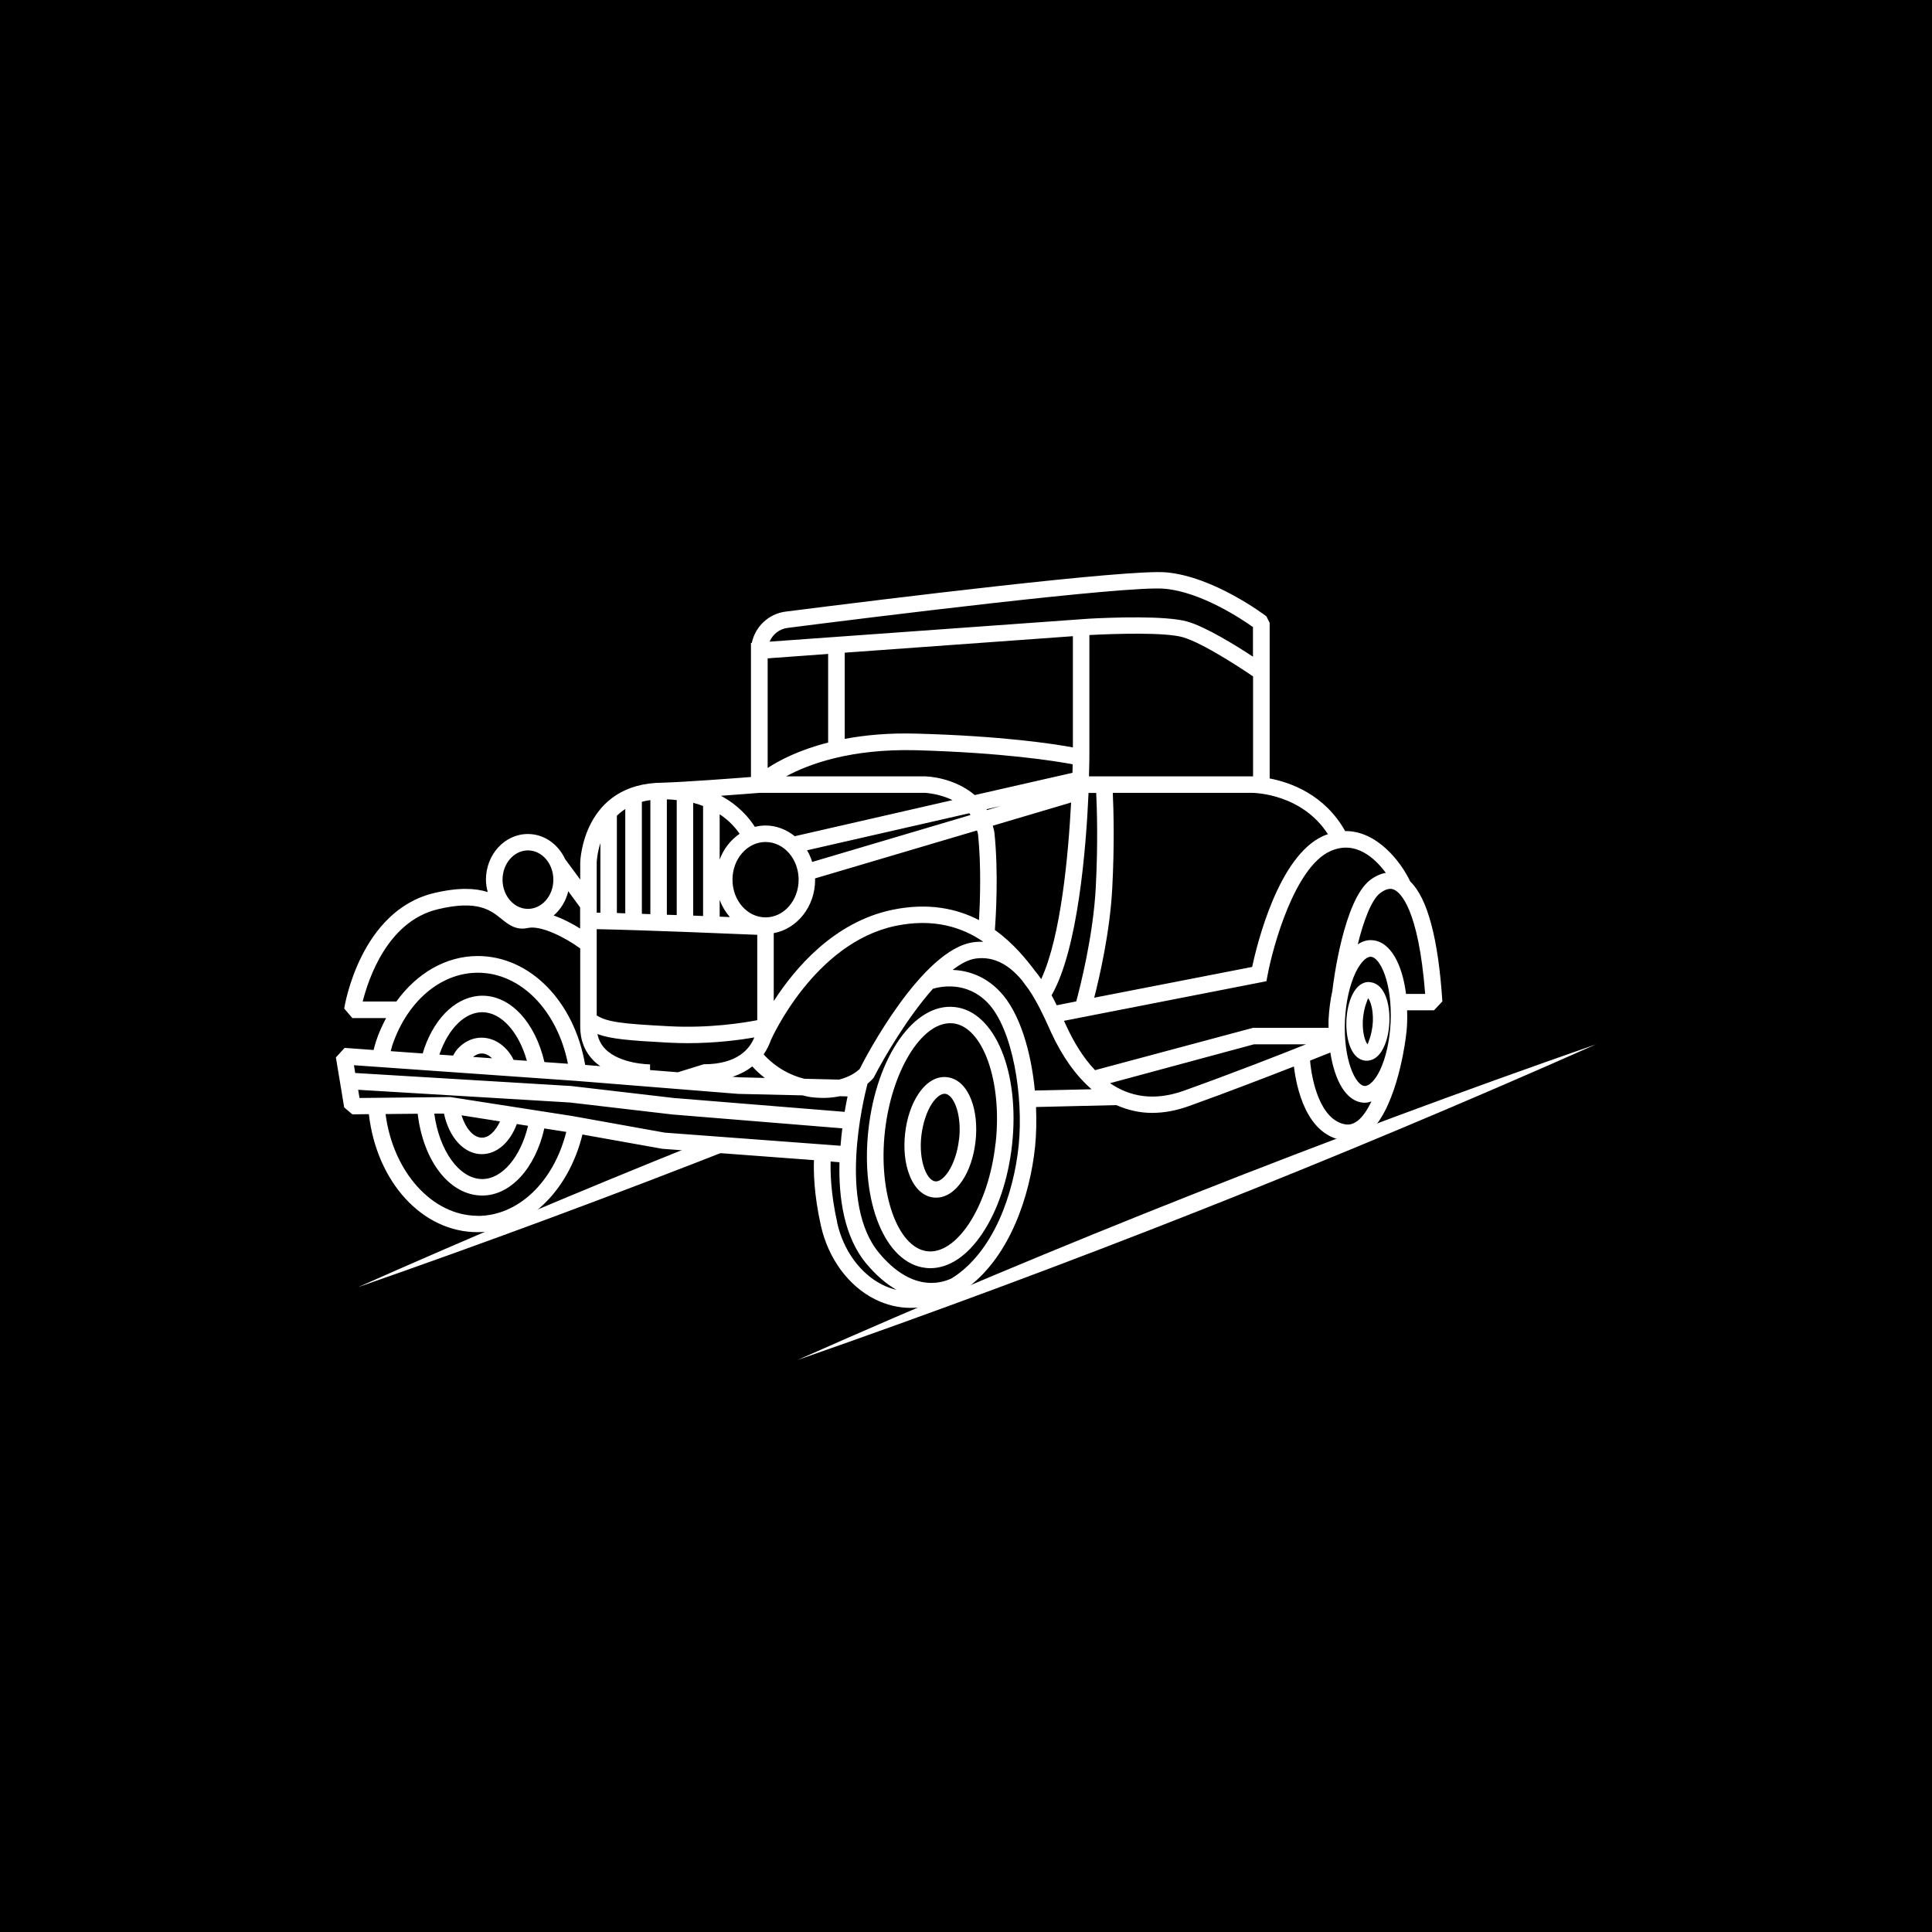 <?xml version="1.0" encoding="UTF-8"?>
<svg id="Capa_1" xmlns="http://www.w3.org/2000/svg" viewBox="0 0 184 184">
  <defs>
    <style>
      .cls-1 {
        fill: #fff;
      }
    </style>
  </defs>
  <rect width="184" height="184"/>
  <g>
    <g>
      <path class="cls-1" d="M90.93,95.91c-3.84-.43-7.44,4.69-8.22,11.65-.78,6.97,1.61,12.76,5.44,13.19.15.02.3.03.45.03,1.77,0,3.51-1.15,4.95-3.3,1.46-2.17,2.46-5.15,2.83-8.38.78-6.97-1.61-12.76-5.44-13.19ZM94.81,108.91c-.33,2.98-1.25,5.71-2.56,7.68-1.2,1.79-2.62,2.73-3.92,2.58-2.85-.32-4.71-5.56-4.05-11.44.64-5.69,3.44-10.28,6.21-10.28.09,0,.18,0,.28.01,2.85.32,4.71,5.56,4.05,11.44h0Z"/>
      <path class="cls-1" d="M90.19,102.59c-.99-.12-1.96.45-2.72,1.59-.66.98-1.11,2.32-1.27,3.77-.16,1.44-.02,2.85.41,3.95.49,1.28,1.31,2.04,2.3,2.15.09,0,.16.01.25.01.91,0,1.78-.56,2.48-1.6.66-.98,1.11-2.32,1.27-3.77.16-1.44.02-2.85-.41-3.95-.49-1.28-1.31-2.04-2.3-2.15h0ZM91.33,108.53c-.13,1.18-.51,2.3-1.02,3.07-.41.6-.86.96-1.24.91-.37-.04-.75-.47-1.01-1.15-.33-.86-.45-2.03-.31-3.21s.51-2.3,1.02-3.07c.39-.57.82-.91,1.18-.91h.07c.37.04.75.47,1.01,1.15.33.86.45,2.03.31,3.21h0Z"/>
      <path class="cls-1" d="M130.45,93.53c-1.4-.1-2.14,1.84-2.22,3.65s.47,3.77,1.87,3.84h.07c.4,0,1.09-.18,1.61-1.27.31-.64.5-1.48.54-2.37s-.07-1.75-.32-2.42c-.45-1.19-1.16-1.4-1.55-1.42h0ZM130.26,99.46c-.16-.11-.52-.91-.47-2.22.07-1.31.5-2.07.49-2.17.16.11.52.91.47,2.22-.07,1.31-.5,2.07-.49,2.17Z"/>
      <path class="cls-1" d="M137.37,95.4c-.39-6.03-1.42-9.86-3.06-11.45-.93-1.94-3.19-4.83-6.2-4.8-1.95-3.48-5.21-4.64-7.19-5.01v-14.82l-.31-.62c-.2-.15-5-3.78-9.54-4.19-3.63-.32-26.56,2.51-36.26,3.74-1.62.21-2.89,1.44-3.21,2.98h-.08v12.77c-1.68.13-5.97.46-8.36.54h0c-7.67.02-7.9,7.5-7.9,7.59v1.64l-1.44-1.95c-.66-1.42-1.99-2.39-3.55-2.39-2.2,0-3.99,1.95-3.99,4.35,0,.41.07.81.17,1.18-1.15-.37-2.75-.47-5.14.1-6.97,1.69-8.47,10.61-8.53,10.99l.78.91h3.21c-.36.69-.7,1.41-.95,2.19-.09.28-.17.57-.24.85l-2.76-.2-.83.91.79,4.76.78.66,1.57-.02c.74,6.45,5.08,11.24,10.35,11.24,4.64,0,8.64-3.8,9.99-9.3l7.61,1.36,14.44,1.08c-.04,1.06-.01,3.25.66,6.24.7,3.12,2.61,5.73,5.13,7,1.1.55,2.25.83,3.43.83s2.32-.26,3.49-.78c.48-.21.91-.5,1.33-.77.2-.1.36-.2.48-.28.02-.01.05-.03.07-.05.09-.07.16-.11.16-.12v-.02c3.9-2.98,5.82-8.6,6.31-13.35.12-1.17.14-2.45.09-3.76l7.65-.18c1.07.47,2.2.74,3.39.74s2.34-.22,3.58-.67c3.73-1.34,7.3-2.72,9.94-3.75.25,2.08,1.18,6.43,4.6,7.02.18.03.35.05.52.05.64,0,1.24-.21,1.81-.62,2.69-1.98,3.59-8.25,3.69-8.96h0c.08-.53.14-1.08.16-1.63.02-.4.01-.81,0-1.21h2.56l.79-.84h0ZM131.97,83.13c-.5.09-1,.32-1.49.69-2.49,1.92-3.48,9.58-3.59,10.55-.19.86-.31,1.78-.36,2.73-.01.26,0,.52,0,.79h-7.2l-15.04,4.03c-1.17-1.23-2.07-2.76-2.75-4.25l-.21-.45h0s19.28-3.77,19.28-3.77l.1-.52c.51-2.77,2.59-10.32,5.97-11.86,2.39-1.09,4.25.64,5.31,2.07h-.01ZM129.98,103.43c-.89-.04-2.06-2.5-1.89-6.26.09-1.75.45-3.37,1.02-4.56.45-.92.99-1.49,1.42-1.49h.02c.89.04,2.06,2.5,1.89,6.26-.09,1.75-.45,3.37-1.02,4.56-.45.94-1.02,1.49-1.44,1.49ZM81.9,101.78s-.66.72-2,1.04l-3.29-.08c-2.01-.49-3.31-1.68-3.88-2.32.33-.49.55-.97.7-1.39h0c.04-.09,4.11-9.23,11.86-10.85,3.65-.76,6.36.14,8.36,1.51-.31,0-.62,0-.95.05-4.89.66-10.31,11.01-10.81,12.04ZM80.43,105.89l-16.26-1.32-9.77-1.14-20.57-1.24-.12-.74,1.13.08h0l20.15,1.42,15.32,1.23,6.12.14c.22.05.43.11.66.15,1.14.16,2.09.1,2.9-.07l.73.02c-.09.44-.19.92-.28,1.48h0ZM48.91,100.94c-.03-.07-.07-.14-.1-.21-1.27-2.22-3.8-2.55-5.33-.72-.13.16-.22.35-.33.52l-1.3-.09s.02-.07.03-.1c.86-2.43,2.41-3.94,4.05-3.94,1.8,0,3.48,1.88,4.25,4.63l-1.27-.09ZM46.87,100.79l-1.82-.13c.23-.18.51-.33.84-.33s.67.17.98.46ZM61.91,101.37h.01s-2.83-.01-4.26-1.45c-.4-.4-.65-.88-.76-1.44,1.25.47,3.01.62,6.77.82.61.03,1.21.05,1.79.05,2.74,0,5.04-.31,6.38-.55-.43,1.08-1.6,2.56-4.83,2.56l-2.45.76-2.65-.21v-.54h0ZM58.75,77.69c.24-.23.5-.45.8-.64v9.93c-.28,0-.54-.01-.8-.03,0,0,0-9.27,0-9.27ZM93.15,79.48c.31,3.04.19,6.38.09,8.15-2.12-1.1-4.83-1.69-8.26-.98-5.57,1.16-9.3,5.6-11.29,8.69v-6.47c2.23-.41,3.94-2.53,3.94-5.08,0-.05-.01-.09-.01-.13l15.43-4.57c.03.14.09.26.1.41h0ZM71.65,101.57c.28.31.68.7,1.19,1.09l-2.45-.06-.63-.05c.77-.25,1.38-.59,1.88-.98h0ZM76.06,83.78c0,1.98-1.41,3.59-3.15,3.59s-3.15-1.61-3.15-3.59,1.41-3.59,3.15-3.59,3.15,1.61,3.15,3.59ZM68.54,81.85v-4.3c.91.6,1.51,1.29,1.9,1.86-.85.58-1.52,1.42-1.9,2.45ZM66.96,76.76v10.48c-.31-.01-.62-.03-.94-.04v-10.74c.33.09.64.18.94.3ZM68.54,85.71c.23.61.56,1.16.97,1.63-.31-.01-.63-.03-.97-.04v-1.59ZM77.35,82.09c-.12-.39-.28-.77-.49-1.11l15.46-3.53c.04.05.07.12.11.17l-15.08,4.47h0ZM87.27,71.45c8.35.24,13.25,1.03,14.89,1.34,0,.22-.01.49-.02.81l-9.31,2.12c-1.46-1.25-3.42-1.73-4.7-1.78h-13.27c2.16-1.17,6.16-2.65,12.4-2.49h0ZM93.96,77.07l1.34-.31-1.3.39s-.03-.05-.04-.08ZM102.18,71.18c-1.93-.35-6.76-1.09-14.86-1.31-2.67-.08-4.94.14-6.87.5v-8.21l21.73-1.57v10.59ZM78.87,70.72c-2.75.7-4.63,1.68-5.76,2.42v-10.44l5.76-.42v8.44ZM72.35,75.51h15.75c.1,0,1.38.09,2.62.69l-15.03,3.44c-.78-.63-1.74-1.02-2.78-1.02-.35,0-.69.05-1.02.13-.56-.89-1.57-2.07-3.23-2.96,1.95-.14,3.55-.27,3.69-.28ZM64.45,76.19v10.96c-.31-.01-.62-.02-.94-.03v-10.99c.33,0,.64.03.94.07h0ZM61.94,87.06c-.27,0-.54-.02-.81-.03v-10.67c.26-.07.53-.12.81-.16v10.86ZM72.12,89.03v8.13c-1.29.25-4.58.78-8.36.58-4.64-.24-5.92-.41-6.93-1.03v-8.22c4.85.1,12.84.44,15.29.54ZM94.75,88.56c.1-1.34.35-5.45-.04-9.23-.03-.25-.1-.46-.16-.69l7.46-2.21c-.26,4.89-.95,12.73-2.85,16.82-.18-.26-.36-.51-.56-.75-.83-1.1-2.07-2.66-3.86-3.94h0ZM103.65,75.52h.75c.07,1.43.18,4.81-.04,8.98-.24,4.61-1.47,9.41-1.86,10.87l-1.86.37c-.15-.31-.31-.63-.49-.95,2.53-4.4,3.29-14.09,3.52-19.26h0ZM126.47,79.45c-.15.05-.31.1-.46.17-4.26,1.94-6.28,10.26-6.76,12.47l-15.04,2.93c.52-2.03,1.5-6.26,1.72-10.45.22-4.16.12-7.56.05-9.06h13.25c.2,0,4.74.06,7.24,3.94h0ZM119.23,73.94h-15.52c.03-1.01.04-1.67.04-1.8v-.63h0v-11.03c2.44-.13,7.23-.28,8.91.21,1.9.55,5.57,2.97,6.68,3.73v9.52h-.11,0ZM75.01,59.8c7.52-.96,32.35-4.06,35.91-3.73,3.47.31,7.31,2.87,8.41,3.65v2.82c-1.63-1.07-4.49-2.84-6.24-3.34-2.04-.59-7.29-.39-9.35-.28h0s-30.45,2.19-30.45,2.19c.3-.69.93-1.21,1.71-1.31h0ZM57.18,80.29v6.63c-.12,0-.23,0-.35,0v-4.77c0-.09.04-.88.35-1.86h0ZM55.26,88.44c-.62-.39-1.54-.9-2.53-1.25.67-.58,1.17-1.38,1.39-2.31l1.13,1.54v2.01h0ZM50.28,80.99c1.33,0,2.42,1.25,2.42,2.79s-1.09,2.78-2.42,2.78-2.42-1.25-2.42-2.78,1.09-2.79,2.42-2.79ZM34.54,95.39c.55-2.18,2.37-7.64,7.14-8.79,3.81-.92,5.06.09,6.07.91.65.52,1.38,1.12,2.51.87,1.29-.29,3.66.98,4.86,1.85l.14.1v7.46c0,1.3.44,2.39,1.3,3.25.19.19.4.35.61.5l-1.44-.12c-1.03-6.04-5.25-10.37-10.23-10.37-3.02,0-5.8,1.63-7.75,4.33h-3.21,0ZM37.33,99.65c1.41-4.26,4.62-7.01,8.18-7.01,4.09,0,7.57,3.6,8.58,8.67l-2.24-.16c-.88-3.78-3.22-6.32-5.9-6.32-2.32,0-4.45,1.91-5.53,4.98-.06.17-.1.34-.16.52l-3.05-.22c.05-.16.09-.31.13-.47h0ZM45.5,115.79c-4.34,0-8.07-4.19-8.78-9.69l3.06-.03c.53,4.51,3.04,7.79,6.15,7.79,2.7,0,5.05-2.6,5.91-6.39l2.09.33c-1.19,4.74-4.56,8-8.43,8h0ZM42.28,106.04c.49,2.31,1.92,3.88,3.61,3.88,1.42,0,2.68-1.11,3.33-2.87l1.07.17c-.71,2.97-2.46,5.07-4.36,5.07-2.19,0-4.1-2.71-4.57-6.23h.92s0-.02,0-.02ZM43.95,106.22l3.67.58c-.43.94-1.06,1.55-1.72,1.55-.8,0-1.55-.87-1.94-2.12h0ZM54.45,106.28l-11.57-1.8-8.64.09-.13-.78,20.17,1.21,9.75,1.14,16.19,1.32c-.07.53-.12,1.08-.17,1.66l-16.74-1.25s-8.85-1.59-8.85-1.59ZM79.73,116.4c-.62-2.77-.65-4.81-.62-5.78l.84.07c-.09,3.38.43,7.12,2.57,9.67.98,1.17,1.94,1.95,2.86,2.48-.47-.11-.92-.27-1.36-.49-2.1-1.06-3.71-3.27-4.3-5.94h0ZM97.02,109.06c-.47,4.66-2.41,10.2-6.37,12.68-1.19.57-3.9,1.21-6.92-2.4-3.94-4.7-1.5-14.63-1.11-16.13.33-.27.52-.49.58-.56.98-1.91,3.25-5.79,5.65-8.48.66-.2,3.17-.78,5.21,1.33,2.42,2.51,3.42,8.99,2.96,13.56h0ZM98.56,103.88c-.36-3.74-1.44-7.48-3.36-9.48-1.47-1.53-3.13-1.97-4.47-2.03.75-.58,1.5-.98,2.19-1.08,1.84-.25,3.27.71,4.39,2.05.11.15.22.3.32.43l.35.47c.83,1.23,1.45,2.59,1.91,3.6l.21.47c1.08,2.35,2.39,4.15,3.86,5.43l-5.4.12h0ZM112.77,103.87c-2.92,1.05-5.23.54-7.05-.71l13.7-3.7h4.96c-2.66,1.06-7,2.76-11.61,4.41ZM129.24,106.78c-.37.27-.72.37-1.12.3-2.38-.41-3.19-4.13-3.35-6.07.79-.31,1.45-.58,1.93-.77.4,2.58,1.46,4.7,3.21,4.78h.1c.2,0,.41-.06.6-.12-.39.81-.84,1.5-1.37,1.89h0ZM133.91,94.66c-.35-2.73-1.44-5.03-3.27-5.12-.48-.03-.92.13-1.33.4.54-2.18,1.28-4.22,2.13-4.88.76-.58,1.2-.39,1.34-.32.54.24,2.31,1.68,2.95,9.92h-1.83,0Z"/>
    </g>
    <path class="cls-1" d="M75.96,129.52c24.82-11.01,50.4-21.12,76.04-30.06-24.82,11.02-50.4,21.12-76.04,30.06h0Z"/>
    <path class="cls-1" d="M66.33,108.97c-10.85,4.36-21.62,8.9-32.24,13.62,12.27-4.28,24.54-8.83,36.7-13.62h-4.46Z"/>
  </g>
</svg>